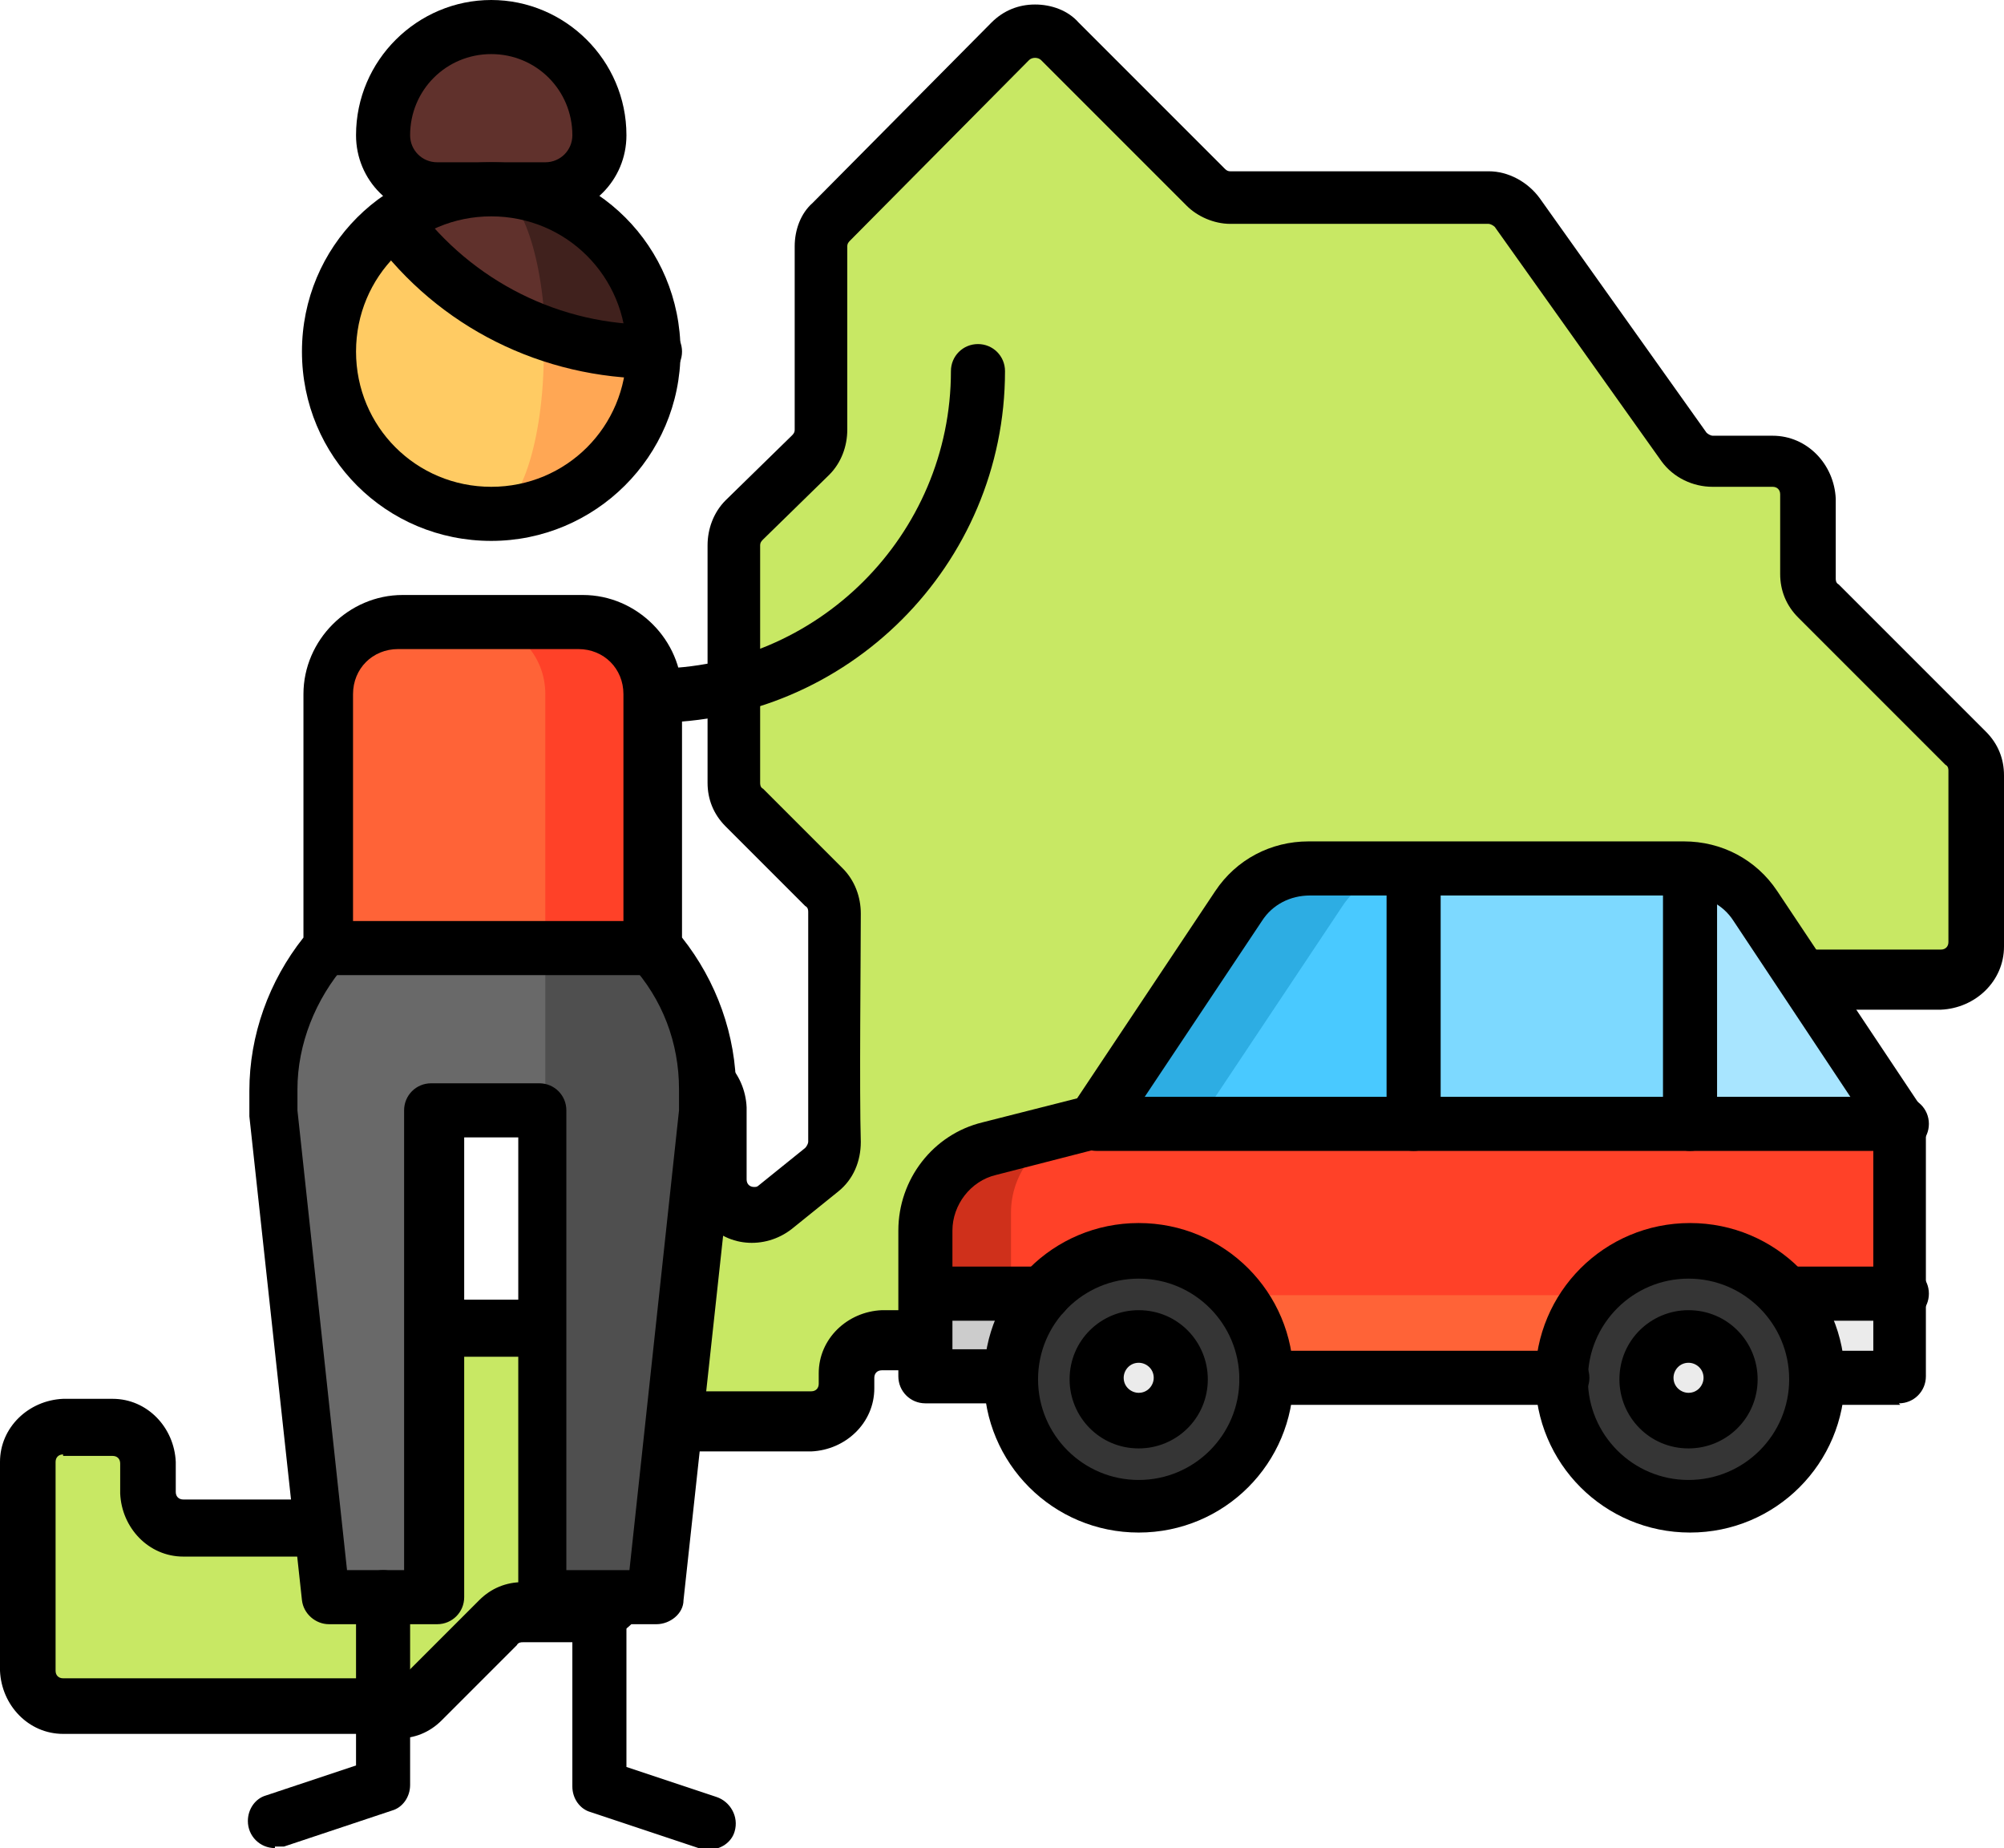 <?xml version="1.0" encoding="UTF-8"?>
<svg id="_グループ_2650" data-name="グループ_2650" xmlns="http://www.w3.org/2000/svg" xmlns:xlink="http://www.w3.org/1999/xlink" version="1.1" viewBox="0 0 133.4 123">
  <!-- Generator: Adobe Illustrator 29.3.0, SVG Export Plug-In . SVG Version: 2.1.0 Build 146)  -->
  <defs>
    <style>
      .st0 {
        fill: none;
      }

      .st1 {
        fill: #7dd9ff;
      }

      .st2 {
        fill: #ebebeb;
      }

      .st3 {
        fill: #40211d;
      }

      .st4 {
        fill: #49c9ff;
      }

      .st5 {
        fill: #ccc;
      }

      .st6 {
        fill: #ff6337;
      }

      .st7 {
        fill: #696969;
      }

      .st8 {
        fill: #2dade3;
      }

      .st9 {
        fill: #4f4f4f;
      }

      .st10 {
        fill: #c8e864;
      }

      .st11 {
        fill: #a8e5ff;
      }

      .st12 {
        fill: #ffa754;
      }

      .st13 {
        fill: #cf301b;
      }

      .st14 {
        fill: #60312c;
      }

      .st15 {
        fill: #ff4128;
      }

      .st16 {
        fill: #353535;
      }

      .st17 {
        clip-path: url(#clippath);
      }

      .st18 {
        fill: #ffcb63;
      }
    </style>
    <clipPath id="clippath">
      <rect class="st0" y="0" width="133.4" height="123"/>
    </clipPath>
  </defs>
  <g class="st17">
    <g id="_グループ_2649" data-name="グループ_2649">
      <path id="_パス_1155" data-name="パス_1155" class="st10" d="M55.5,75.9c0-3.3,0-12.3,0-15.3,0-.6-.2-1.2-.7-1.7l-5.3-5.3c-.4-.4-.7-1-.7-1.7v-15.8c0-.6.3-1.2.7-1.7l4.4-4.3c.4-.4.7-1,.7-1.7v-12.2c0-.6.2-1.2.7-1.7l11.9-12c.9-.9,2.4-.9,3.3,0,0,0,0,0,0,0l9.7,9.7c.4.4,1,.7,1.7.7h17.2c.8,0,1.5.4,1.9,1l11.1,15.6c.4.6,1.2,1,1.9,1h4c1.3,0,2.3,1.1,2.3,2.3v5.3c0,.6.2,1.2.7,1.7l9.8,9.8c.4.4.7,1,.7,1.7v11.4c0,1.3-1.1,2.4-2.3,2.4h-17.8c-.6,0-1.2.2-1.7.7l-3.4,3.4c-.4.4-1,.7-1.7.7h-22.4c-1.3,0-2.4,1.1-2.4,2.4v5.1c0,1.3-1.1,2.3-2.3,2.3h-13.1c-1.3,0-2.3,1.1-2.3,2.3h0v4.7c0,1.3-1.1,2.4-2.4,2.4h-1.1c-1.3,0-2.3,1.1-2.3,2.3h0v.7c0,1.3-1.1,2.4-2.4,2.4h-10.2c-1.3,0-2.3,1.1-2.3,2.3v8c0,1.3-1.1,2.4-2.4,2.4h-4.3c-.6,0-1.2.2-1.7.7l-5,5c-.4.4-1,.7-1.7.7H4.2c-1.3,0-2.3-1.1-2.3-2.3,0,0,0,0,0,0v-13.9c0-1.3,1-2.4,2.3-2.4h3.3c1.3,0,2.3,1.1,2.3,2.3,0,0,0,0,0,0v2c0,1.3,1.1,2.3,2.4,2.3h8.2c1.3,0,2.3-1.1,2.3-2.3h0v-8.6c0-1.3,1.1-2.3,2.4-2.3h9.5c1.3,0,2.3-1.1,2.3-2.3h0v-12.3c0-1.3,1.1-2.4,2.4-2.4h6.2c1.3,0,2.3,1.1,2.3,2.3h0v4.8c0,1.3,1.1,2.4,2.3,2.4.5,0,1.1-.2,1.5-.5l3.1-2.5c.6-.5.9-1.2.9-1.9"/>
      <path id="_パス_1156" data-name="パス_1156" d="M26.5,115.4H4.2c-2.3,0-4.1-1.9-4.2-4.2v-13.9c0-2.3,1.9-4.1,4.2-4.2h3.3c2.3,0,4.1,1.9,4.2,4.2v2c0,.3.2.5.5.5h8.2c.3,0,.5-.2.5-.5v-8.6c0-2.3,1.9-4.1,4.2-4.2h9.5c.3,0,.5-.2.5-.5v-12.3c0-2.3,1.9-4.1,4.2-4.2h6.2c2.3,0,4.1,1.9,4.2,4.2v4.8c0,.3.2.5.5.5.1,0,.2,0,.3-.1l3.1-2.5c.1-.1.2-.3.2-.4,0-3.4,0-12.6,0-15.3,0-.1,0-.3-.2-.4l-5.3-5.3c-.8-.8-1.2-1.8-1.2-2.9v-15.8c0-1.1.4-2.2,1.2-3l4.4-4.3c.1-.1.2-.2.2-.4v-12.2c0-1.1.4-2.2,1.2-2.9l11.9-12c.8-.8,1.8-1.2,2.9-1.2h0c1.1,0,2.2.4,2.9,1.2l9.7,9.7c.1.1.2.2.4.2h17.2c1.3,0,2.6.7,3.4,1.8l11.1,15.6c.1.1.3.2.4.2h4c2.3,0,4.1,1.9,4.2,4.2v5.3c0,.1,0,.3.2.4l9.8,9.8c.8.8,1.2,1.8,1.2,2.9v11.4c0,2.3-1.9,4.1-4.2,4.2h-17.8c-.1,0-.3,0-.4.2l-3.4,3.4c-.8.8-1.8,1.2-2.9,1.2h-22.4c-.3,0-.5.2-.5.5v5.1c0,2.3-1.9,4.1-4.2,4.2h-13.1c-.3,0-.5.2-.5.5v4.7c0,2.3-1.9,4.1-4.2,4.2h-1.1c-.3,0-.5.2-.5.5v.7c0,2.3-1.9,4.1-4.2,4.2h-10.2c-.3,0-.5.2-.5.5v8c0,2.3-1.9,4.2-4.2,4.2h-4.3c-.1,0-.3,0-.4.2l-5,5c-.8.8-1.8,1.2-2.9,1.2M4.2,96.8c-.3,0-.5.2-.5.5v13.9c0,.3.2.5.5.5h22.3c.1,0,.3,0,.4-.2l5-5c.8-.8,1.8-1.2,2.9-1.2h4.3c.3,0,.5-.2.5-.5v-8c0-2.3,1.9-4.1,4.2-4.2h10.2c.3,0,.5-.2.5-.5v-.7c0-2.3,1.9-4.1,4.2-4.2h1.1c.3,0,.5-.2.5-.5v-4.7c0-2.3,1.9-4.1,4.2-4.2h13.1c.3,0,.5-.2.5-.5v-5.1c0-2.3,1.9-4.2,4.2-4.2h22.4c.1,0,.3,0,.4-.2l3.4-3.4c.8-.8,1.8-1.2,2.9-1.2h17.8c.3,0,.5-.2.5-.5v-11.4c0-.1,0-.3-.2-.4l-9.8-9.8c-.8-.8-1.2-1.8-1.2-2.9v-5.3c0-.3-.2-.5-.5-.5h-4c-1.3,0-2.6-.6-3.4-1.7l-11.1-15.6c-.1-.1-.3-.2-.4-.2h-17.2c-1.1,0-2.2-.5-2.9-1.2l-9.7-9.7c-.2-.2-.6-.2-.8,0l-11.9,12c-.1.1-.2.2-.2.4v12.2c0,1.1-.4,2.2-1.2,3l-4.4,4.3c-.1.1-.2.2-.2.4v15.8c0,.1,0,.3.2.4l5.3,5.3c.8.8,1.2,1.9,1.2,3,0,2.7-.1,11.9,0,15.2,0,1.3-.5,2.5-1.5,3.3l-3.1,2.5c-1.8,1.4-4.4,1.2-5.8-.6-.6-.7-.9-1.7-.9-2.6v-4.8c0-.3-.2-.5-.5-.5h-6.2c-.3,0-.5.2-.5.5v12.3c0,2.3-1.9,4.1-4.2,4.2h-9.5c-.3,0-.5.2-.5.5v8.6c0,2.3-1.9,4.1-4.2,4.2h-8.2c-2.3,0-4.1-1.9-4.2-4.2v-2c0-.3-.2-.5-.5-.5h-3.3Z"/>
      <path id="_パス_1157" data-name="パス_1157" class="st15" d="M38.7,41.4h-7.2v28.8h12v-24c0-2.7-2.1-4.8-4.8-4.8,0,0,0,0,0,0"/>
      <path id="_パス_1158" data-name="パス_1158" class="st6" d="M31.5,41.4h-4.8c-2.7,0-4.8,2.1-4.8,4.8,0,0,0,0,0,0v24h14.4v-24c0-2.7-2.1-4.8-4.8-4.8,0,0,0,0,0,0"/>
      <path id="_パス_1159" data-name="パス_1159" class="st7" d="M21.9,63.1c-2.3,2.6-3.6,6-3.6,9.5,0,.5,0,1,0,1.5l3.5,32.2h7.2v-32.4h14.4l-7.2-10.8h-14.4Z"/>
      <path id="_パス_1160" data-name="パス_1160" class="st9" d="M43.5,63.1h-7.2v43.2h7.2l3.5-32.2c0-.5,0-1,0-1.5,0-3.5-1.3-6.9-3.6-9.5"/>
      <path id="_パス_1161" data-name="パス_1161" d="M47.1,123c-.2,0-.4,0-.6,0l-7.2-2.4c-.7-.2-1.2-.9-1.2-1.7v-12.5c0-1,.8-1.8,1.8-1.8,1,0,1.8.8,1.8,1.8h0v11.2l6,2c.9.3,1.5,1.3,1.2,2.3-.2.7-.9,1.2-1.7,1.2"/>
      <path id="_パス_1162" data-name="パス_1162" d="M18.3,123c-1,0-1.8-.8-1.8-1.8,0-.8.5-1.5,1.2-1.7l6-2v-11.2c0-1,.8-1.8,1.8-1.8s1.8.8,1.8,1.8v12.5c0,.8-.5,1.5-1.2,1.7l-7.2,2.4c-.2,0-.4,0-.6,0"/>
      <path id="_パス_1163" data-name="パス_1163" d="M43.5,64.9h-21.6c-1,0-1.8-.8-1.8-1.8,0-1,.8-1.8,1.8-1.8h21.6c1,0,1.8.8,1.8,1.8,0,1-.8,1.8-1.8,1.8h0"/>
      <path id="_パス_1164" data-name="パス_1164" d="M43.5,108.1h-7.2c-1,0-1.8-.8-1.8-1.8h0v-30.6h-3.6v30.6c0,1-.8,1.8-1.8,1.8h-7.2c-.9,0-1.7-.7-1.8-1.6l-3.5-32.2c0-.6,0-1.2,0-1.7,0-3.7,1.3-7.3,3.6-10.2v-16.2c0-3.6,3-6.6,6.6-6.6h12c3.6,0,6.6,3,6.6,6.6v16.2c2.3,2.9,3.6,6.5,3.6,10.2,0,.6,0,1.2,0,1.7l-3.5,32.2c0,.9-.9,1.6-1.8,1.6M38.1,104.5h3.8l3.3-30.6c0-.4,0-.9,0-1.4,0-3.1-1.1-6-3.2-8.3-.3-.3-.5-.8-.5-1.2v-16.8c0-1.7-1.3-3-3-3h-12c-1.7,0-3,1.3-3,3v16.8c0,.4-.2.9-.5,1.2-2,2.3-3.2,5.3-3.2,8.3,0,.5,0,.9,0,1.4l3.3,30.6h3.8v-30.6c0-1,.8-1.8,1.8-1.8h7.2c1,0,1.8.8,1.8,1.8h0v30.6Z"/>
      <path id="_パス_1165" data-name="パス_1165" d="M43.5,48.1c-1,0-1.8-.8-1.8-1.8,0-1,.8-1.8,1.8-1.8h0c10.9,0,19.8-8.9,19.8-19.8,0-1,.8-1.8,1.8-1.8,1,0,1.8.8,1.8,1.8h0c0,12.9-10.5,23.4-23.4,23.4"/>
      <path id="_パス_1166" data-name="パス_1166" class="st14" d="M29.1,12.6h7.2c2,0,3.6-1.6,3.6-3.6,0-4-3.1-7.2-7.1-7.3-4,0-7.2,3.1-7.3,7.1,0,0,0,.1,0,.2,0,2,1.6,3.6,3.6,3.6"/>
      <path id="_パス_1167" data-name="パス_1167" d="M36.3,14.4h-7.2c-3,0-5.4-2.4-5.4-5.4C23.7,4,27.8,0,32.7,0s9,4,9,9c0,3-2.4,5.4-5.4,5.4M32.7,3.6c-3,0-5.4,2.4-5.4,5.4,0,1,.8,1.8,1.8,1.8h7.2c1,0,1.8-.8,1.8-1.8,0-3-2.4-5.4-5.4-5.4"/>
      <path id="_パス_1168" data-name="パス_1168" class="st12" d="M36.1,19.7l-3.4,14.5c6,0,10.8-4.8,10.8-10.8h0s-7.4-3.7-7.4-3.7Z"/>
      <path id="_パス_1169" data-name="パス_1169" class="st18" d="M36.3,23.4c0-1.2,0-2.5-.2-3.7l-9.9-4.9c-4.8,3.6-5.7,10.4-2.2,15.1,2,2.7,5.2,4.3,8.6,4.3,2,0,3.6-4.8,3.6-10.8"/>
      <path id="_パス_1170" data-name="パス_1170" class="st3" d="M32.7,12.6l3.6,9.6c2.3.8,4.8,1.2,7.2,1.2,0-6-4.8-10.8-10.8-10.8"/>
      <path id="_パス_1171" data-name="パス_1171" class="st14" d="M32.7,12.6c-2.3,0-4.6.8-6.5,2.2,2.6,3.4,6.1,6,10.1,7.4-.2-5.4-1.7-9.6-3.6-9.6"/>
      <path id="_パス_1172" data-name="パス_1172" d="M32.7,36c-7,0-12.6-5.6-12.6-12.6s5.6-12.6,12.6-12.6c7,0,12.6,5.6,12.6,12.6,0,7-5.7,12.6-12.6,12.6M32.7,14.4c-5,0-9,4-9,9s4,9,9,9,9-4,9-9h0c0-5-4-9-9-9"/>
      <path id="_パス_1173" data-name="パス_1173" d="M43.5,25.2c-7.4,0-14.3-3.4-18.7-9.4-.6-.8-.4-1.9.4-2.5.8-.6,1.9-.4,2.5.4h0c3.7,5,9.6,8,15.9,7.9,1,0,1.8.8,1.8,1.8s-.8,1.8-1.8,1.8h0"/>
      <path id="_パス_1174" data-name="パス_1174" class="st2" d="M126.6,86.1v5.6h-11.3l-5.6-11.3,16.9,5.6Z"/>
      <path id="_パス_1175" data-name="パス_1175" class="st5" d="M61.7,86.1v5.6h11.3l11.3-11.3-22.6,5.6Z"/>
      <path id="_パス_1176" data-name="パス_1176" class="st8" d="M73,74.8l21.1,5.6v-22.6h-6.8c-1.9,0-3.7.9-4.7,2.5l-9.6,14.4Z"/>
      <path id="_パス_1177" data-name="パス_1177" class="st11" d="M112.4,57.9c1.8,0,3.5,1,4.5,2.5l9.6,14.4-22.6,5.6,8.5-22.6Z"/>
      <path id="_パス_1178" data-name="パス_1178" class="st1" d="M112.2,57.9h.2v22.6h-18.3v-22.6h18.1Z"/>
      <path id="_パス_1179" data-name="パス_1179" class="st4" d="M94.1,57.9v16.9h-14.4l9.6-14.4c1-1.6,2.8-2.5,4.7-2.5h0Z"/>
      <rect id="_長方形_1200" data-name="長方形_1200" class="st6" x="73" y="80.5" width="42.3" height="11.3"/>
      <path id="_パス_1180" data-name="パス_1180" class="st13" d="M66,76.6c-2.5.6-4.3,2.9-4.3,5.5v4.1h5.6l4.3-10.9-5.6,1.4Z"/>
      <path id="_パス_1181" data-name="パス_1181" class="st15" d="M71.6,75.2c-2.5.6-4.3,2.9-4.3,5.5v5.5h59.2v-11.3h-53.6l-1.4.3Z"/>
      <path id="_パス_1182" data-name="パス_1182" class="st16" d="M104,91.7c0-4.7,3.8-8.5,8.5-8.5,4.7,0,8.5,3.8,8.5,8.5s-3.8,8.5-8.5,8.5h0c-4.7,0-8.5-3.8-8.5-8.5"/>
      <path id="_パス_1183" data-name="パス_1183" class="st2" d="M109.6,91.7c0-1.6,1.3-2.8,2.8-2.8s2.8,1.3,2.8,2.8-1.3,2.8-2.8,2.8h0c-1.6,0-2.8-1.3-2.8-2.8"/>
      <path id="_パス_1184" data-name="パス_1184" class="st16" d="M67.3,91.7c0-4.7,3.8-8.5,8.5-8.5,4.7,0,8.5,3.8,8.5,8.5,0,4.7-3.8,8.5-8.5,8.5h0c-4.7,0-8.5-3.8-8.5-8.5"/>
      <path id="_パス_1185" data-name="パス_1185" class="st2" d="M73,91.7c0-1.6,1.3-2.8,2.8-2.8s2.8,1.3,2.8,2.8-1.3,2.8-2.8,2.8h0c-1.6,0-2.8-1.3-2.8-2.8"/>
      <path id="_パス_1186" data-name="パス_1186" d="M104,93.5h-19.7c-1,0-1.8-.8-1.8-1.8,0-1,.8-1.8,1.8-1.8h19.7c1,0,1.8.8,1.8,1.8,0,1-.8,1.8-1.8,1.8"/>
      <path id="_パス_1187" data-name="パス_1187" d="M126.5,93.5h-5.6c-1,0-1.8-.8-1.8-1.8,0-1,.8-1.8,1.8-1.8h3.8v-14.6l-9.3-14c-.7-1.1-1.9-1.7-3.2-1.7h-25c-1.3,0-2.5.6-3.2,1.7l-9.6,14.4c-.2.4-.6.6-1.1.7l-7,1.8c-1.7.4-2.9,2-2.9,3.7v7.9h3.8c1,0,1.8.8,1.8,1.8,0,1-.8,1.8-1.8,1.8h-5.6c-1,0-1.8-.8-1.8-1.8h0v-9.7c0-3.4,2.3-6.4,5.6-7.2l6.3-1.6,9.2-13.8c1.4-2.1,3.7-3.3,6.2-3.3h25c2.5,0,4.8,1.2,6.2,3.3l9.6,14.4c.2.3.3.6.3,1v16.9c0,1-.8,1.8-1.8,1.8h0"/>
      <path id="_パス_1188" data-name="パス_1188" d="M69.5,87.9h-7.8c-1,0-1.8-.8-1.8-1.8,0-1,.8-1.8,1.8-1.8h7.8c1,0,1.8.8,1.8,1.8,0,1-.8,1.8-1.8,1.8"/>
      <path id="_パス_1189" data-name="パス_1189" d="M126.6,76.6h-53.6c-1,0-1.8-.8-1.8-1.8,0-1,.8-1.8,1.8-1.8h53.6c1,0,1.8.8,1.8,1.8,0,1-.8,1.8-1.8,1.8h0"/>
      <path id="_パス_1190" data-name="パス_1190" d="M94.1,76.6c-1,0-1.8-.8-1.8-1.8h0v-16.9c0-1,.8-1.8,1.8-1.8,1,0,1.8.8,1.8,1.8h0v16.9c0,1-.8,1.8-1.8,1.8h0"/>
      <path id="_パス_1191" data-name="パス_1191" d="M75.8,102c-5.7,0-10.3-4.6-10.3-10.3,0-5.7,4.6-10.3,10.3-10.3,5.7,0,10.3,4.6,10.3,10.3,0,5.7-4.6,10.3-10.3,10.3M75.8,85.1c-3.7,0-6.7,3-6.7,6.7s3,6.7,6.7,6.7,6.7-3,6.7-6.7h0c0-3.7-3-6.7-6.7-6.7"/>
      <path id="_パス_1192" data-name="パス_1192" d="M75.8,96.4c-2.6,0-4.6-2.1-4.6-4.6,0-2.6,2.1-4.6,4.6-4.6,2.6,0,4.6,2.1,4.6,4.6,0,2.6-2.1,4.6-4.6,4.6M75.8,90.7c-.6,0-1,.5-1,1,0,.6.5,1,1,1,.6,0,1-.5,1-1h0c0-.6-.5-1-1-1"/>
      <path id="_パス_1193" data-name="パス_1193" d="M126.6,87.9h-7.8c-1,0-1.8-.8-1.8-1.8,0-1,.8-1.8,1.8-1.8h7.8c1,0,1.8.8,1.8,1.8,0,1-.8,1.8-1.8,1.8h0"/>
      <path id="_パス_1194" data-name="パス_1194" d="M112.5,102c-5.7,0-10.3-4.6-10.3-10.3s4.6-10.3,10.3-10.3c5.7,0,10.3,4.6,10.3,10.3,0,5.7-4.6,10.3-10.3,10.3M112.4,85.1c-3.7,0-6.7,3-6.7,6.7s3,6.7,6.7,6.7c3.7,0,6.7-3,6.7-6.7h0c0-3.7-3-6.7-6.7-6.7"/>
      <path id="_パス_1195" data-name="パス_1195" d="M112.4,96.4c-2.6,0-4.6-2.1-4.6-4.6,0-2.6,2.1-4.6,4.6-4.6,2.6,0,4.6,2.1,4.6,4.6,0,2.6-2.1,4.6-4.6,4.6M112.4,90.7c-.6,0-1,.5-1,1,0,.6.5,1,1,1,.6,0,1-.5,1-1h0c0-.6-.5-1-1-1"/>
      <path id="_パス_1196" data-name="パス_1196" d="M112.5,76.6c-1,0-1.8-.8-1.8-1.8h0v-16.9c0-1,.8-1.8,1.8-1.8,1,0,1.8.8,1.8,1.8h0v16.9c0,1-.8,1.8-1.8,1.8h0"/>
    </g>
  </g>
</svg>